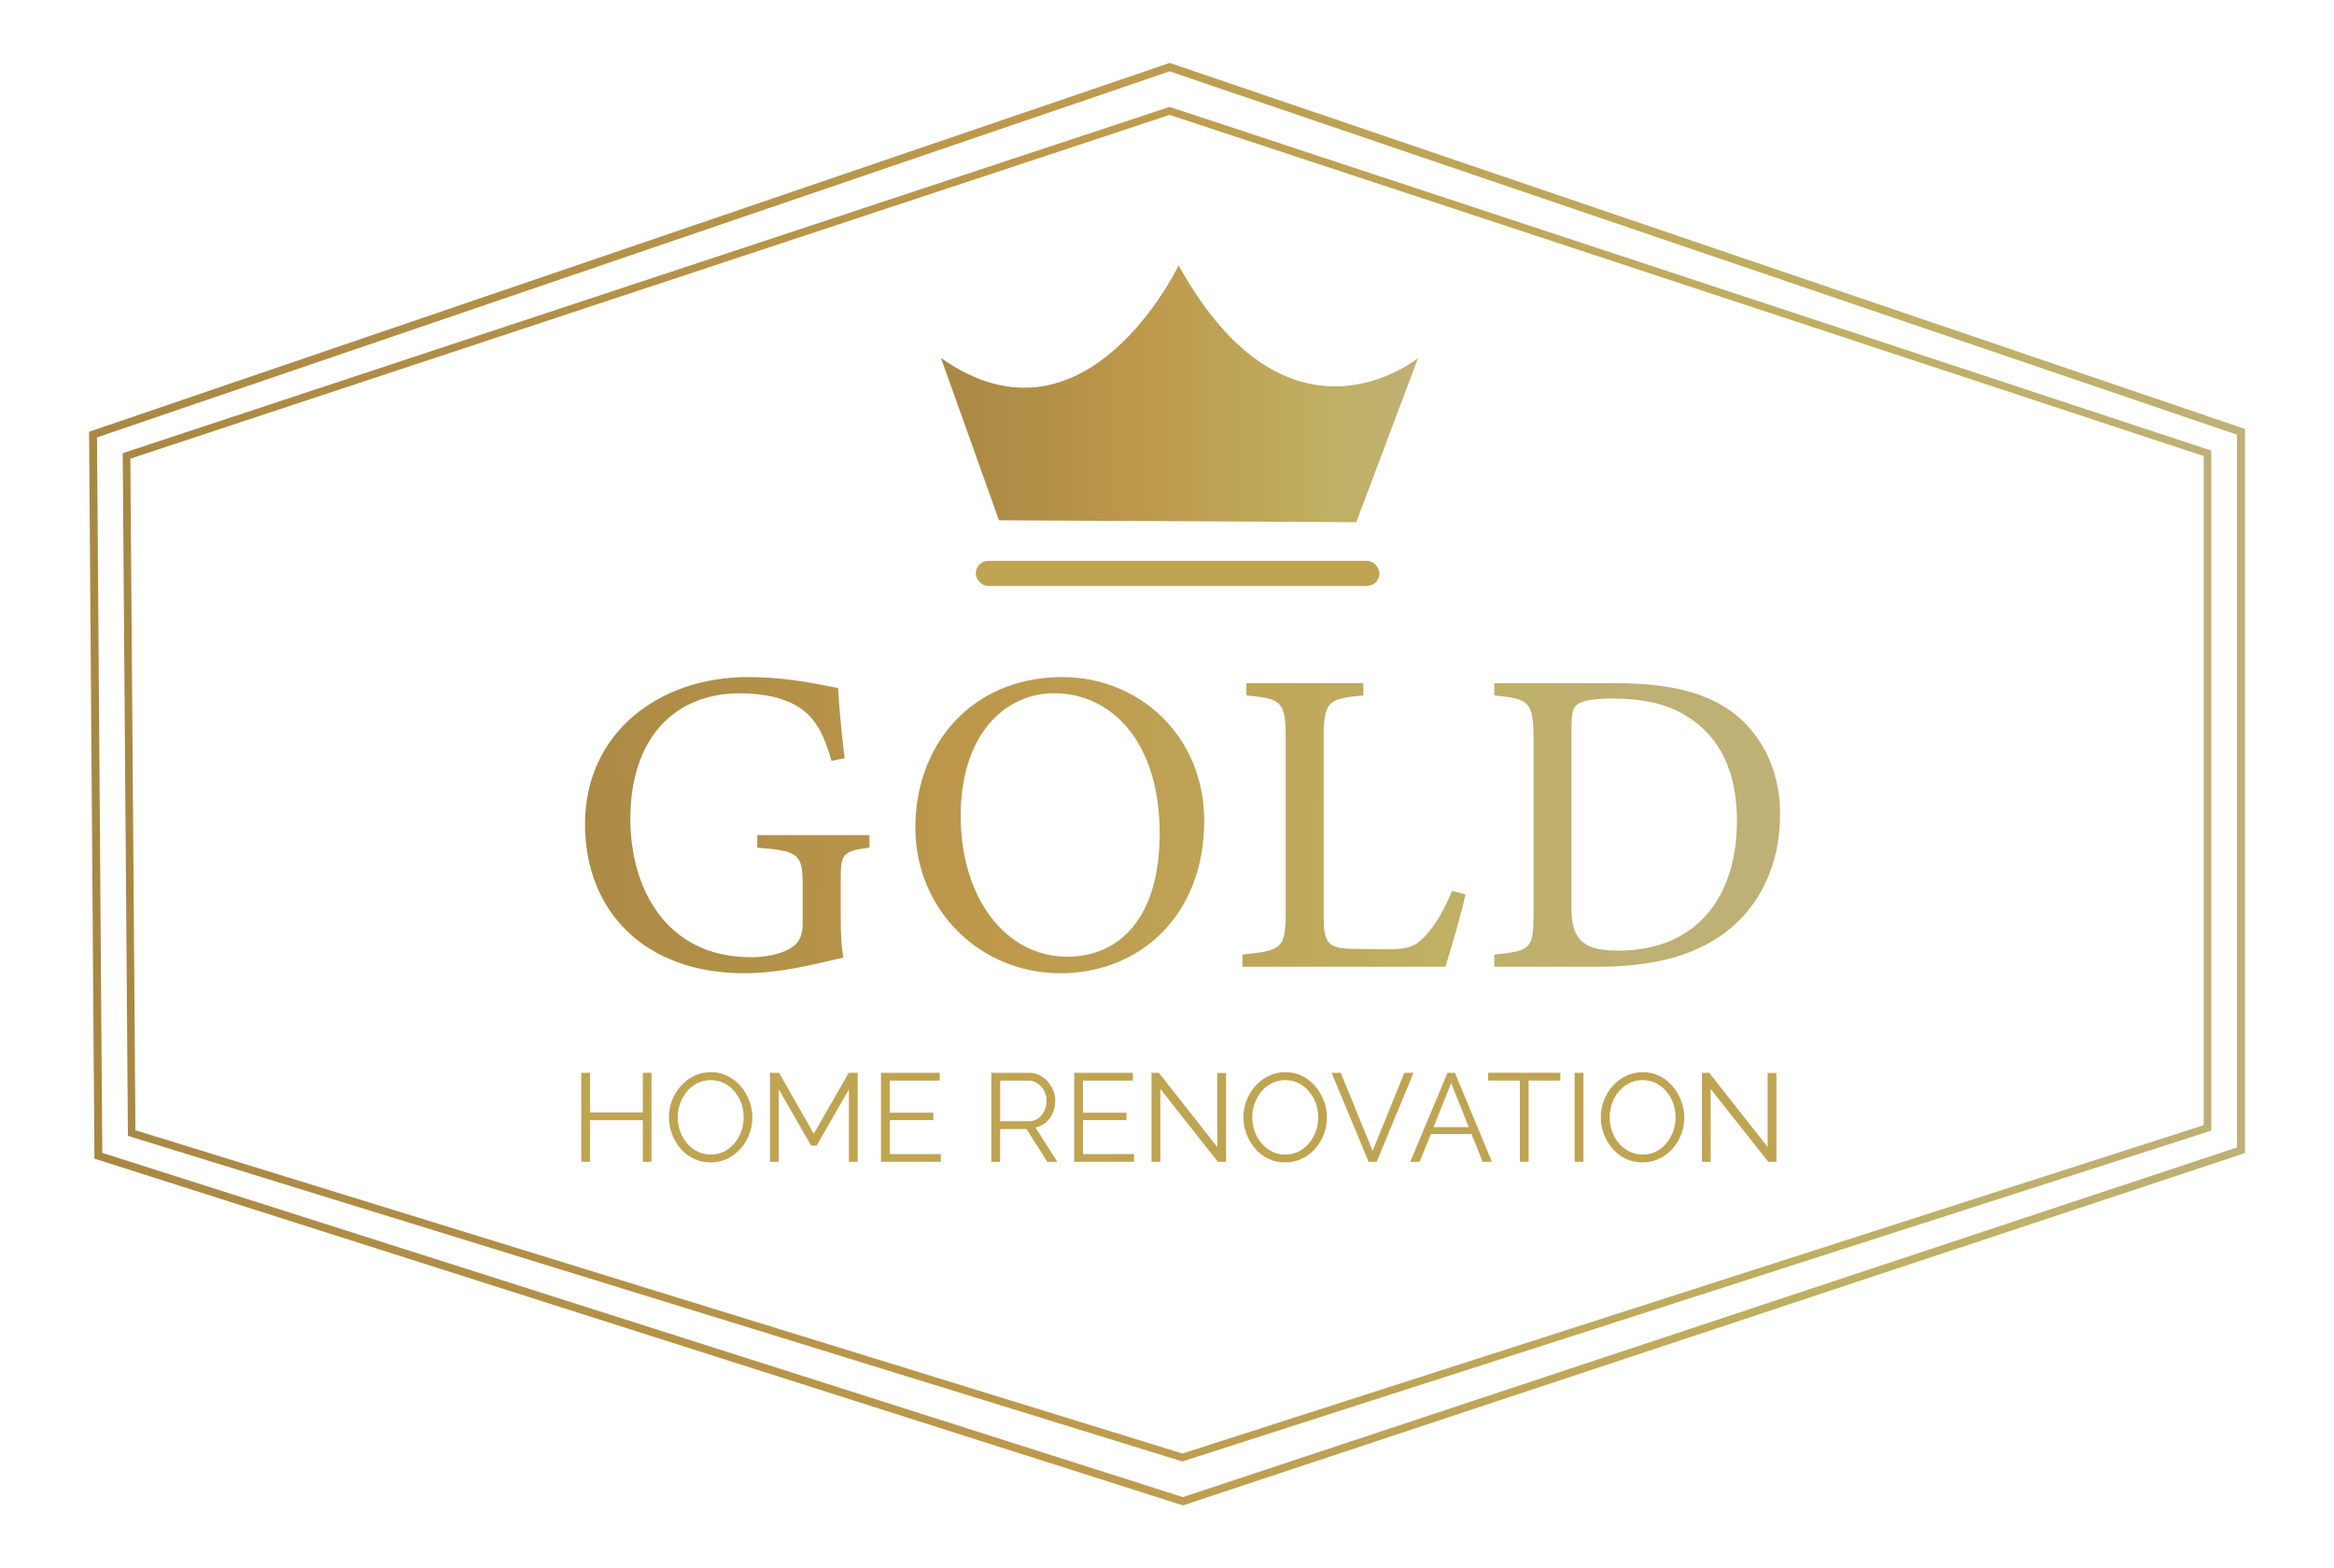 <?xml version="1.0" encoding="UTF-8"?>
<svg id="Calque_1" data-name="Calque 1" xmlns="http://www.w3.org/2000/svg" width="557.62" height="374.81" xmlns:xlink="http://www.w3.org/1999/xlink" viewBox="0 0 557.62 374.81">
  <defs>
    <style>
      .cls-1 {
        fill: url(#Dégradé_sans_nom_25);
      }

      .cls-2 {
        fill: url(#Dégradé_sans_nom_25-6);
      }

      .cls-3 {
        fill: url(#Dégradé_sans_nom_25-5);
      }

      .cls-4 {
        fill: url(#Dégradé_sans_nom_25-3);
      }

      .cls-5 {
        fill: url(#Dégradé_sans_nom_25-7);
      }

      .cls-6 {
        fill: url(#Dégradé_sans_nom_25-4);
      }

      .cls-7 {
        fill: url(#Dégradé_sans_nom_25-2);
      }

      .cls-8 {
        fill: #bfa452;
      }
    </style>
    <linearGradient id="Dégradé_sans_nom_25" data-name="Dégradé sans nom 25" x1="29.32" y1="187.41" x2="528.3" y2="187.41" gradientUnits="userSpaceOnUse">
      <stop offset="0" stop-color="#a98844"/>
      <stop offset=".44" stop-color="#be994c"/>
      <stop offset=".82" stop-color="#bfb063"/>
      <stop offset="1" stop-color="#bfb075"/>
    </linearGradient>
    <linearGradient id="Dégradé_sans_nom_25-2" data-name="Dégradé sans nom 25" x1="21.28" y1="187.4" x2="536.34" y2="187.4" xlink:href="#Dégradé_sans_nom_25"/>
    <linearGradient id="Dégradé_sans_nom_25-3" data-name="Dégradé sans nom 25" x1="224.82" y1="94.11" x2="338.8" y2="94.11" xlink:href="#Dégradé_sans_nom_25"/>
    <linearGradient id="Dégradé_sans_nom_25-4" data-name="Dégradé sans nom 25" x1="124.17" y1="195.8" x2="391.36" y2="202.72" xlink:href="#Dégradé_sans_nom_25"/>
    <linearGradient id="Dégradé_sans_nom_25-5" data-name="Dégradé sans nom 25" x1="124.22" y1="193.85" x2="391.41" y2="200.77" xlink:href="#Dégradé_sans_nom_25"/>
    <linearGradient id="Dégradé_sans_nom_25-6" data-name="Dégradé sans nom 25" x1="124.26" y1="192.31" x2="391.45" y2="199.23" xlink:href="#Dégradé_sans_nom_25"/>
    <linearGradient id="Dégradé_sans_nom_25-7" data-name="Dégradé sans nom 25" x1="124.3" y1="190.73" x2="391.49" y2="197.65" xlink:href="#Dégradé_sans_nom_25"/>
  </defs>
  <g>
    <path class="cls-1" d="M282.51,349.26l-.27-.08L30.56,271.45l-1.24-163.15L279.43,25.55l248.87,82.13v162.52l-.63.2-245.16,78.85ZM32.36,270.11l250.14,77.25,243.99-78.47V108.99L279.43,27.46,31.14,109.61l1.22,160.51Z"/>
    <path class="cls-7" d="M282.63,359.76l-.29-.09L22.56,276.89l-1.28-173.71L279.45,15.04l.31.1,256.59,87.37v173.05l-.65.22-253.07,83.97ZM24.44,275.51l258.17,82.27,251.83-83.57V103.88L279.45,17.05,23.18,104.53l1.26,170.97Z"/>
  </g>
  <path class="cls-4" d="M224.82,85.57l13.84,38.76,85.37.46,14.77-39.23s-30.92,25.38-57.22-22.15c0,0-22.15,46.61-56.76,22.15Z"/>
  <rect class="cls-8" x="233.12" y="134.03" width="96.45" height="6" rx="3" ry="3"/>
  <g>
    <path class="cls-6" d="M207.74,202.57c-6.46.83-6.88,1.46-6.88,7.61v8.76c0,3.65.1,7.09.63,9.9-6.46,1.46-14.91,3.75-23.67,3.75-23.66,0-38.05-14.7-38.05-35.65,0-22,17.93-35.13,38.78-35.13,10.63,0,18.45,2.09,21.68,2.61.21,3.86.73,10.22,1.56,16.78l-3.13.63c-2.5-8.86-5.52-12.61-12.09-14.8-2.4-.83-6.67-1.35-9.7-1.35-15.95,0-26.27,10.95-26.27,30.02,0,16.58,8.55,33.05,28.77,33.05,3.55,0,6.78-.73,8.86-1.77,2.19-1.25,3.54-2.4,3.54-6.67v-8.55c0-7.61-.83-8.44-10.84-9.17v-3.02h26.79v3.02Z"/>
    <path class="cls-3" d="M253.92,161.81c17.83,0,33.78,13.66,33.78,34.4,0,22.41-15.22,36.38-34.4,36.38s-34.61-15.22-34.61-34.82,13.24-35.97,35.24-35.97ZM251.83,165.67c-11.68,0-22.31,9.8-22.31,29.29s10.63,33.67,25.44,33.67c12.61,0,22.1-9.38,22.1-29.5,0-21.89-11.57-33.46-25.23-33.46Z"/>
    <path class="cls-2" d="M350.13,213.73c-.62,3.23-3.75,14.07-4.8,17.3h-48.48v-2.92c9.49-.94,10.32-1.46,10.32-10.32v-41.39c0-8.86-1.04-9.38-9.38-10.22v-2.92h27.94v2.92c-8.34.83-9.49,1.25-9.49,10.22v42.43c0,6.36.83,7.82,6.78,7.92.1,0,7.61.11,8.24.11,5.32,0,6.88-.63,9.28-3.23,2.61-2.71,4.8-6.88,6.36-10.74l3.23.83Z"/>
    <path class="cls-5" d="M385.98,163.27c14.7,0,23.98,2.92,30.44,9.07,5.11,5,8.86,12.3,8.86,22.31,0,12.2-5,22.1-13.03,28.15-7.92,5.94-18.04,8.24-30.86,8.24h-24.39v-2.92c8.96-.83,9.38-1.56,9.38-10.11v-41.6c0-8.96-1.25-9.38-9.38-10.22v-2.92h28.98ZM375.45,217.17c0,7.82,3.34,10.01,11.16,10.01,18.76,0,28.36-12.82,28.36-31.07,0-11.36-3.86-20.02-12.09-25.02-4.8-3.02-10.84-4.17-17.83-4.17-4.69,0-7.19.63-8.24,1.46-.94.63-1.36,1.77-1.36,5.84v42.95Z"/>
  </g>
  <g>
    <path class="cls-8" d="M155.65,256.38v21.27h-2.07v-9.95h-12.61v9.95h-2.1v-21.27h2.1v9.47h12.61v-9.47h2.07Z"/>
    <path class="cls-8" d="M169.79,277.8c-1.5,0-2.86-.3-4.07-.9-1.22-.6-2.27-1.41-3.15-2.44-.88-1.03-1.56-2.19-2.04-3.47-.48-1.29-.72-2.61-.72-3.97s.25-2.77.75-4.06,1.2-2.44,2.11-3.45c.91-1.01,1.97-1.81,3.19-2.4,1.22-.59,2.54-.88,3.95-.88,1.5,0,2.86.31,4.07.93,1.22.62,2.26,1.45,3.13,2.49.87,1.04,1.54,2.2,2.02,3.47.48,1.28.72,2.59.72,3.93,0,1.42-.25,2.77-.75,4.06-.5,1.29-1.2,2.44-2.1,3.44-.9,1.01-1.96,1.8-3.18,2.38-1.22.58-2.54.87-3.95.87ZM161.92,267.01c0,1.16.19,2.27.57,3.34.38,1.07.92,2.02,1.62,2.85.7.83,1.53,1.49,2.5,1.98s2.03.73,3.19.73c1.22,0,2.31-.26,3.28-.76.97-.51,1.8-1.19,2.49-2.04.69-.85,1.21-1.8,1.57-2.86.36-1.06.54-2.14.54-3.24,0-1.16-.19-2.27-.57-3.33-.38-1.06-.92-2.01-1.63-2.85-.71-.84-1.54-1.5-2.5-1.98-.96-.48-2.02-.72-3.18-.72s-2.28.25-3.25.75c-.97.5-1.8,1.17-2.49,2.02s-1.22,1.8-1.59,2.86c-.37,1.06-.55,2.14-.55,3.24Z"/>
    <path class="cls-8" d="M202.81,277.65v-17.32l-7.7,13.45h-1.32l-7.73-13.45v17.32h-2.1v-21.27h2.16l8.3,14.56,8.36-14.56h2.13v21.27h-2.1Z"/>
    <path class="cls-8" d="M224.77,275.79v1.86h-14.29v-21.27h14.02v1.86h-11.92v7.67h10.4v1.77h-10.4v8.12h12.19Z"/>
    <path class="cls-8" d="M236.84,277.65v-21.27h8.99c.92,0,1.76.19,2.52.57s1.42.89,1.99,1.54c.57.65,1.01,1.37,1.32,2.16.31.79.46,1.59.46,2.41,0,1.02-.2,1.98-.58,2.88s-.94,1.66-1.65,2.28-1.54,1.03-2.5,1.23l5.21,8.21h-2.37l-5-7.85h-6.29v7.85h-2.1ZM238.94,267.94h6.95c.84,0,1.57-.23,2.19-.69.62-.46,1.1-1.06,1.44-1.81.34-.75.51-1.54.51-2.38s-.2-1.65-.58-2.38-.91-1.32-1.56-1.77c-.65-.45-1.37-.67-2.17-.67h-6.77v9.71Z"/>
    <path class="cls-8" d="M270.93,275.79v1.86h-14.29v-21.27h14.02v1.86h-11.92v7.67h10.4v1.77h-10.4v8.12h12.19Z"/>
    <path class="cls-8" d="M277.22,260.24v17.41h-2.1v-21.27h1.74l13.96,17.73v-17.7h2.1v21.24h-1.95l-13.75-17.41Z"/>
    <path class="cls-8" d="M307.06,277.8c-1.5,0-2.86-.3-4.08-.9-1.22-.6-2.27-1.41-3.15-2.44-.88-1.03-1.56-2.19-2.04-3.47-.48-1.29-.72-2.61-.72-3.97s.25-2.77.75-4.06,1.2-2.44,2.11-3.45c.91-1.01,1.97-1.81,3.19-2.4,1.22-.59,2.54-.88,3.96-.88,1.5,0,2.86.31,4.07.93s2.26,1.45,3.13,2.49c.87,1.04,1.54,2.2,2.02,3.47.48,1.28.72,2.59.72,3.93,0,1.42-.25,2.77-.75,4.06-.5,1.29-1.2,2.44-2.1,3.44-.9,1.01-1.96,1.8-3.18,2.38s-2.54.87-3.95.87ZM299.18,267.01c0,1.16.19,2.27.57,3.34.38,1.07.92,2.02,1.62,2.85.7.83,1.53,1.49,2.5,1.98s2.03.73,3.19.73c1.22,0,2.31-.26,3.28-.76.97-.51,1.8-1.19,2.49-2.04.69-.85,1.21-1.8,1.57-2.86s.54-2.14.54-3.24c0-1.16-.19-2.27-.57-3.33s-.92-2.01-1.63-2.85c-.71-.84-1.54-1.5-2.5-1.98-.96-.48-2.02-.72-3.18-.72s-2.28.25-3.25.75c-.97.5-1.8,1.17-2.49,2.02-.69.85-1.22,1.8-1.59,2.86-.37,1.06-.55,2.14-.55,3.24Z"/>
    <path class="cls-8" d="M320.33,256.38l7.61,18.66,7.58-18.66h2.19l-8.81,21.27h-1.92l-8.84-21.27h2.19Z"/>
    <path class="cls-8" d="M345.83,256.38h1.77l8.84,21.27h-2.22l-2.66-6.65h-9.72l-2.66,6.65h-2.25l8.9-21.27ZM350.9,269.35l-4.2-10.52-4.2,10.52h8.41Z"/>
    <path class="cls-8" d="M372.79,258.23h-7.58v19.41h-2.1v-19.41h-7.58v-1.86h17.26v1.86Z"/>
    <path class="cls-8" d="M376.2,277.65v-21.27h2.1v21.27h-2.1Z"/>
    <path class="cls-8" d="M392.44,277.8c-1.5,0-2.86-.3-4.08-.9-1.22-.6-2.27-1.41-3.15-2.44-.88-1.03-1.56-2.19-2.04-3.47-.48-1.29-.72-2.61-.72-3.97s.25-2.77.75-4.06,1.2-2.44,2.11-3.45c.91-1.01,1.97-1.81,3.19-2.4,1.22-.59,2.54-.88,3.96-.88,1.5,0,2.86.31,4.07.93s2.26,1.45,3.13,2.49c.87,1.04,1.54,2.2,2.02,3.47.48,1.28.72,2.59.72,3.93,0,1.42-.25,2.77-.75,4.06-.5,1.29-1.2,2.44-2.1,3.44-.9,1.01-1.96,1.8-3.18,2.38s-2.54.87-3.95.87ZM384.56,267.01c0,1.16.19,2.27.57,3.34.38,1.07.92,2.02,1.62,2.85.7.83,1.53,1.49,2.5,1.98s2.03.73,3.19.73c1.22,0,2.31-.26,3.28-.76.97-.51,1.8-1.19,2.49-2.04.69-.85,1.21-1.8,1.57-2.86s.54-2.14.54-3.24c0-1.16-.19-2.27-.57-3.33s-.92-2.01-1.63-2.85c-.71-.84-1.54-1.5-2.5-1.98-.96-.48-2.02-.72-3.18-.72s-2.28.25-3.25.75c-.97.5-1.8,1.17-2.49,2.02-.69.85-1.22,1.8-1.59,2.86-.37,1.06-.55,2.14-.55,3.24Z"/>
    <path class="cls-8" d="M408.71,260.24v17.41h-2.1v-21.27h1.74l13.96,17.73v-17.7h2.1v21.24h-1.95l-13.75-17.41Z"/>
  </g>
</svg>